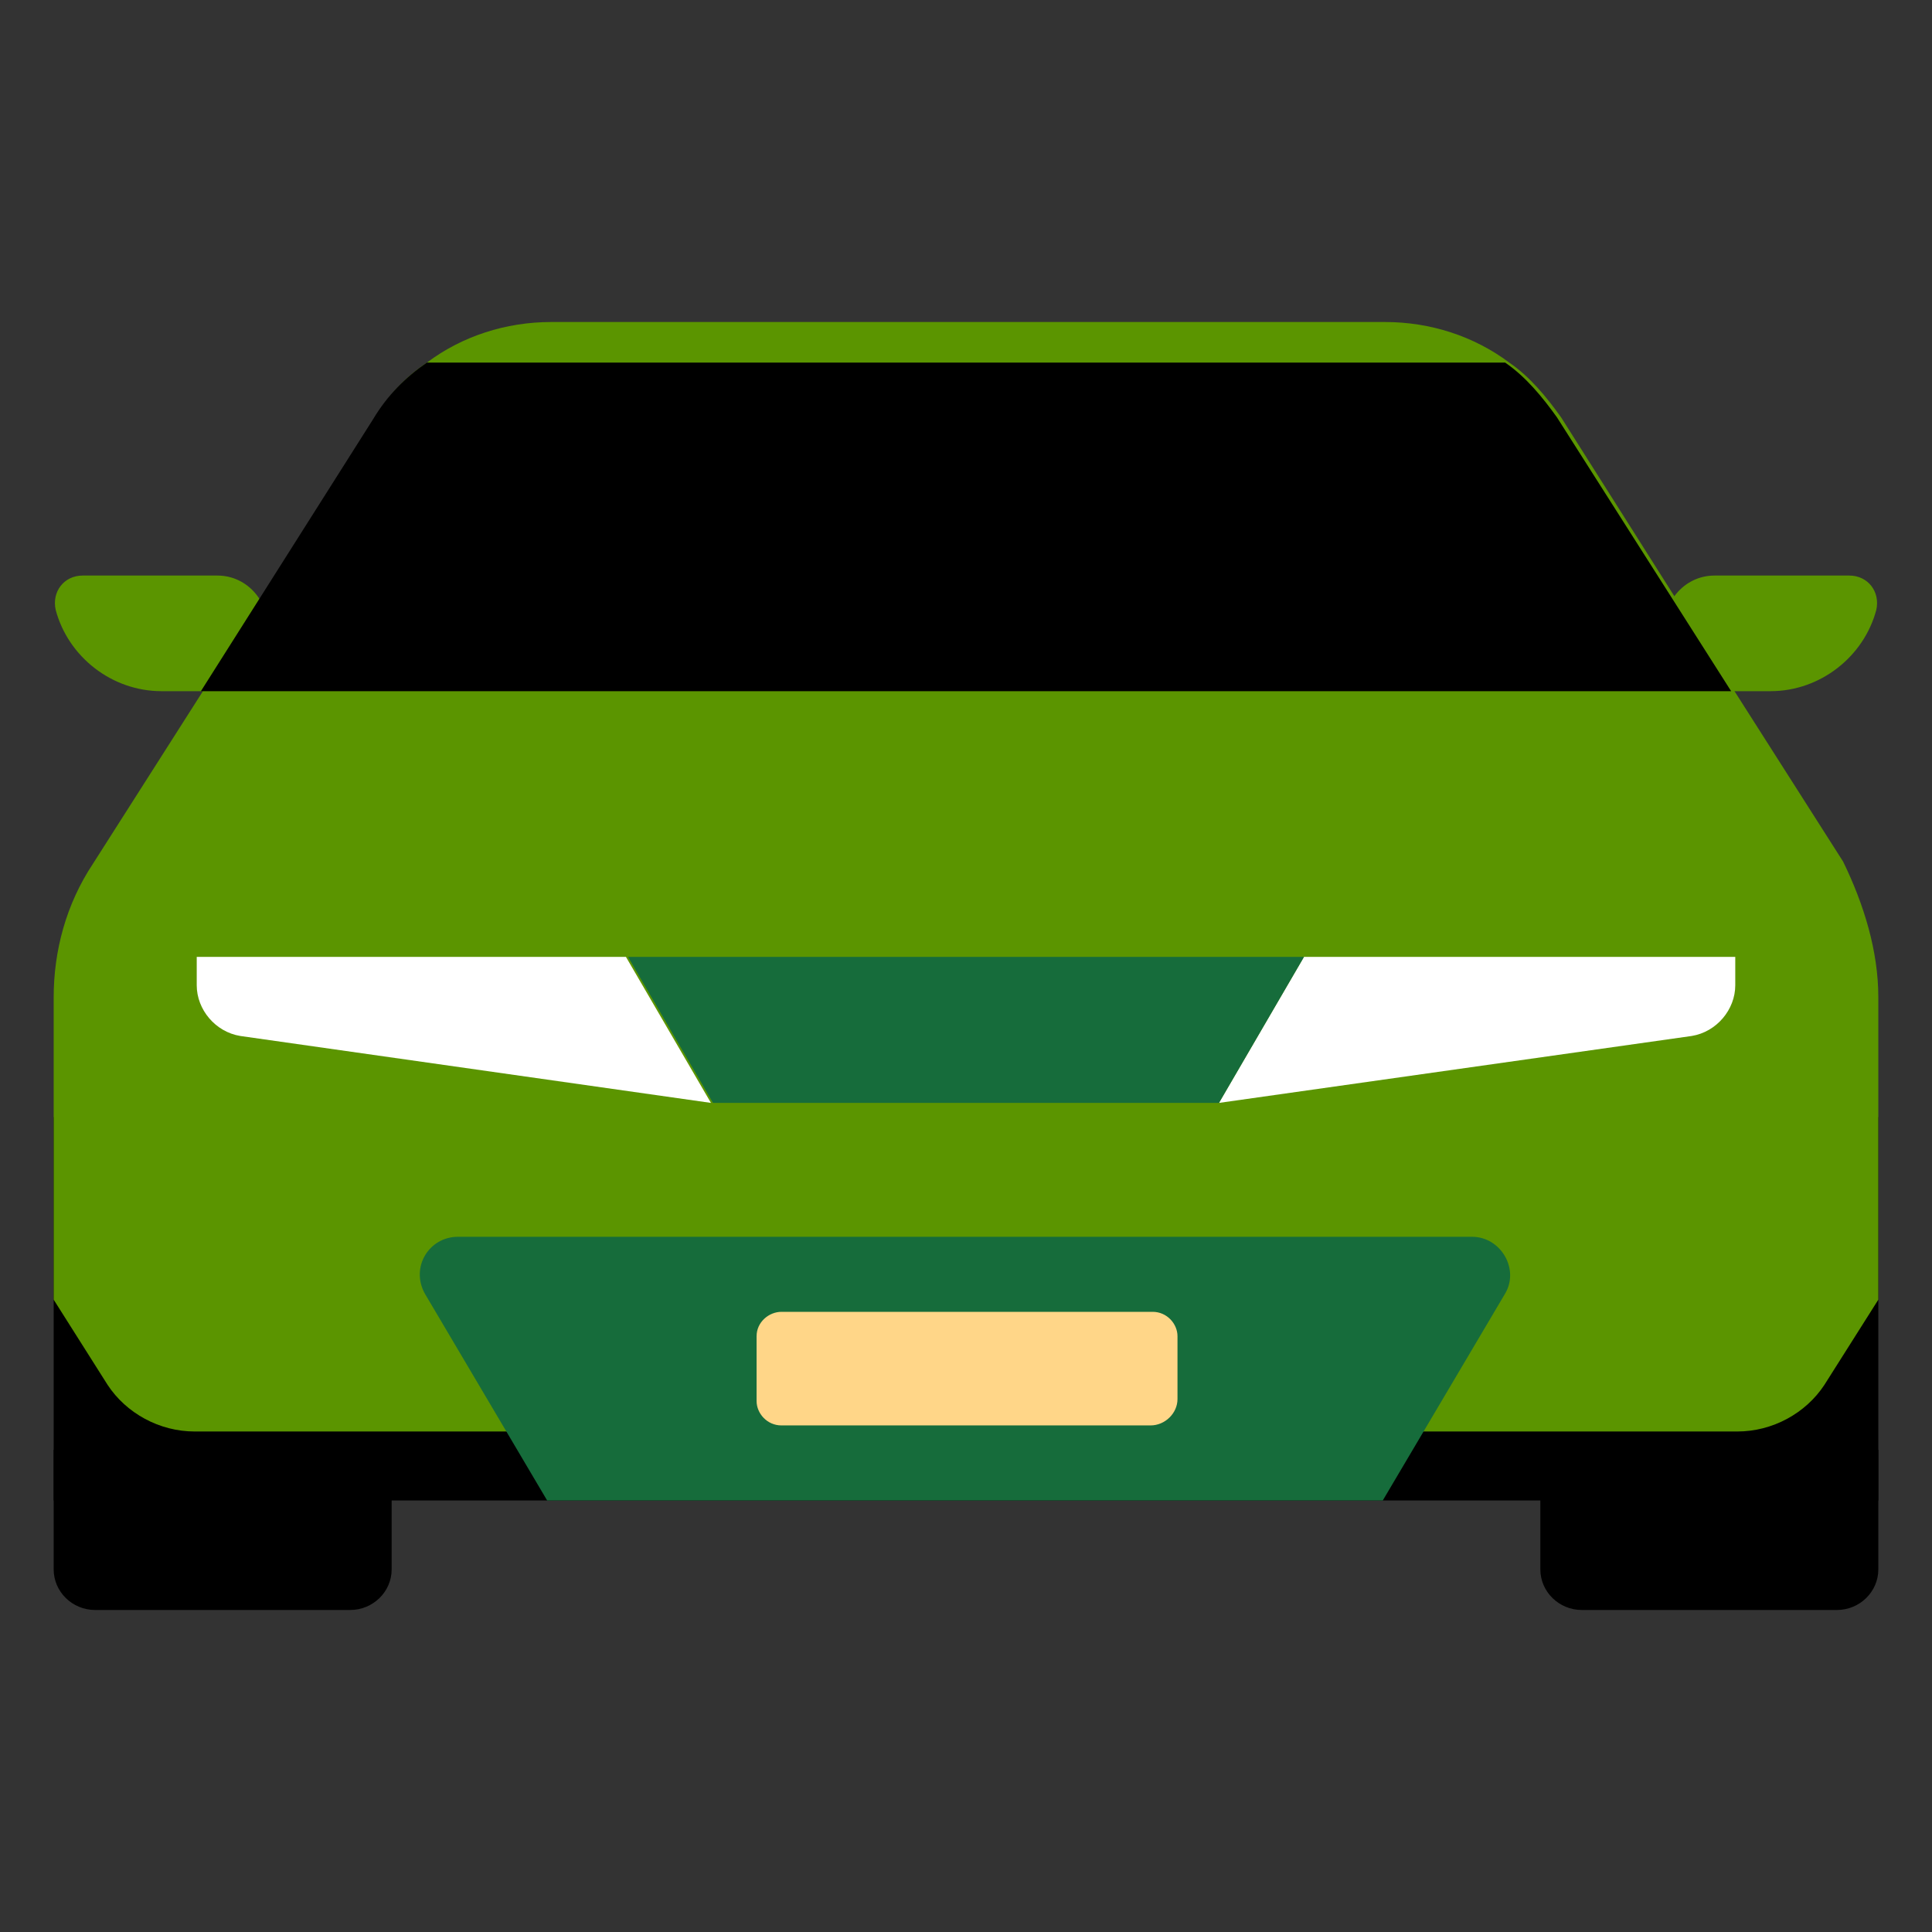<svg width="64" height="64" viewBox="0 0 64 64" fill="none" xmlns="http://www.w3.org/2000/svg">
<rect x="0" y="0" width="64" height="64" fill="#333333" stroke="none"/>
<path d="M62.222 37.006H1.778V49.705H62.222V37.006Z" fill="black"/>
<path d="M11.6 53.333H3.152C2.396 53.333 1.778 52.729 1.778 51.989V48.025H12.974V51.989C12.974 52.729 12.356 53.333 11.6 53.333Z" fill="black"/>
<path d="M60.849 53.333H52.4C51.645 53.333 51.026 52.729 51.026 51.989V48.025H62.222V51.989C62.222 52.729 61.604 53.333 60.849 53.333Z" fill="black"/>
<path d="M62.222 33.041V43.053L60.436 45.875C59.818 46.816 58.719 47.42 57.552 47.42H6.449C5.281 47.42 4.182 46.816 3.564 45.875L1.778 43.053V33.041C1.778 31.496 2.19 29.951 3.083 28.607L6.723 22.895L12.424 13.892C12.836 13.085 13.455 12.481 14.142 12.011C15.309 11.137 16.752 10.667 18.263 10.667H45.875C47.386 10.667 48.828 11.137 49.996 12.011C50.683 12.481 51.232 13.153 51.713 13.825L57.414 22.828L61.055 28.54C61.742 29.951 62.222 31.496 62.222 33.041Z" fill="#5B9500"/>
<path d="M7.203 19.066H2.738C2.12 19.066 1.708 19.603 1.846 20.208C2.258 21.753 3.7 22.896 5.349 22.896H8.371L8.852 21.014C8.989 20.006 8.233 19.066 7.203 19.066Z" fill="#5B9500"/>
<path d="M56.796 19.066H61.261C61.879 19.066 62.291 19.603 62.154 20.208C61.741 21.753 60.299 22.896 58.651 22.896H55.628L55.148 21.014C55.01 20.006 55.766 19.066 56.796 19.066Z" fill="#5B9500"/>
<path d="M6.517 32.638V31.698H20.735L23.551 36.535L7.96 34.318C7.135 34.184 6.517 33.445 6.517 32.638Z" fill="white"/>
<path d="M57.483 32.638V31.698H43.196L40.38 36.535L56.04 34.318C56.864 34.184 57.483 33.445 57.483 32.638Z" fill="white"/>
<path d="M15.172 40.97H48.76C49.721 40.97 50.339 42.045 49.859 42.852L45.806 49.705H18.125L14.073 42.852C13.592 41.978 14.21 40.97 15.172 40.97Z" fill="#166C3B"/>
<path d="M57.346 22.896H6.655L12.356 13.892C12.836 13.086 13.454 12.481 14.141 12.011H49.859C50.545 12.481 51.095 13.153 51.576 13.825L57.346 22.896Z" fill="black"/>
<path d="M20.804 31.698L23.62 36.535H40.38L43.196 31.698H20.804Z" fill="#166C3B"/>
<path d="M38.113 47.219H25.887C25.406 47.219 25.063 46.816 25.063 46.413V44.263C25.063 43.792 25.475 43.456 25.887 43.456H38.182C38.663 43.456 39.006 43.859 39.006 44.263V46.345C39.006 46.816 38.594 47.219 38.113 47.219Z" fill="#FFD688"/>
</svg>
